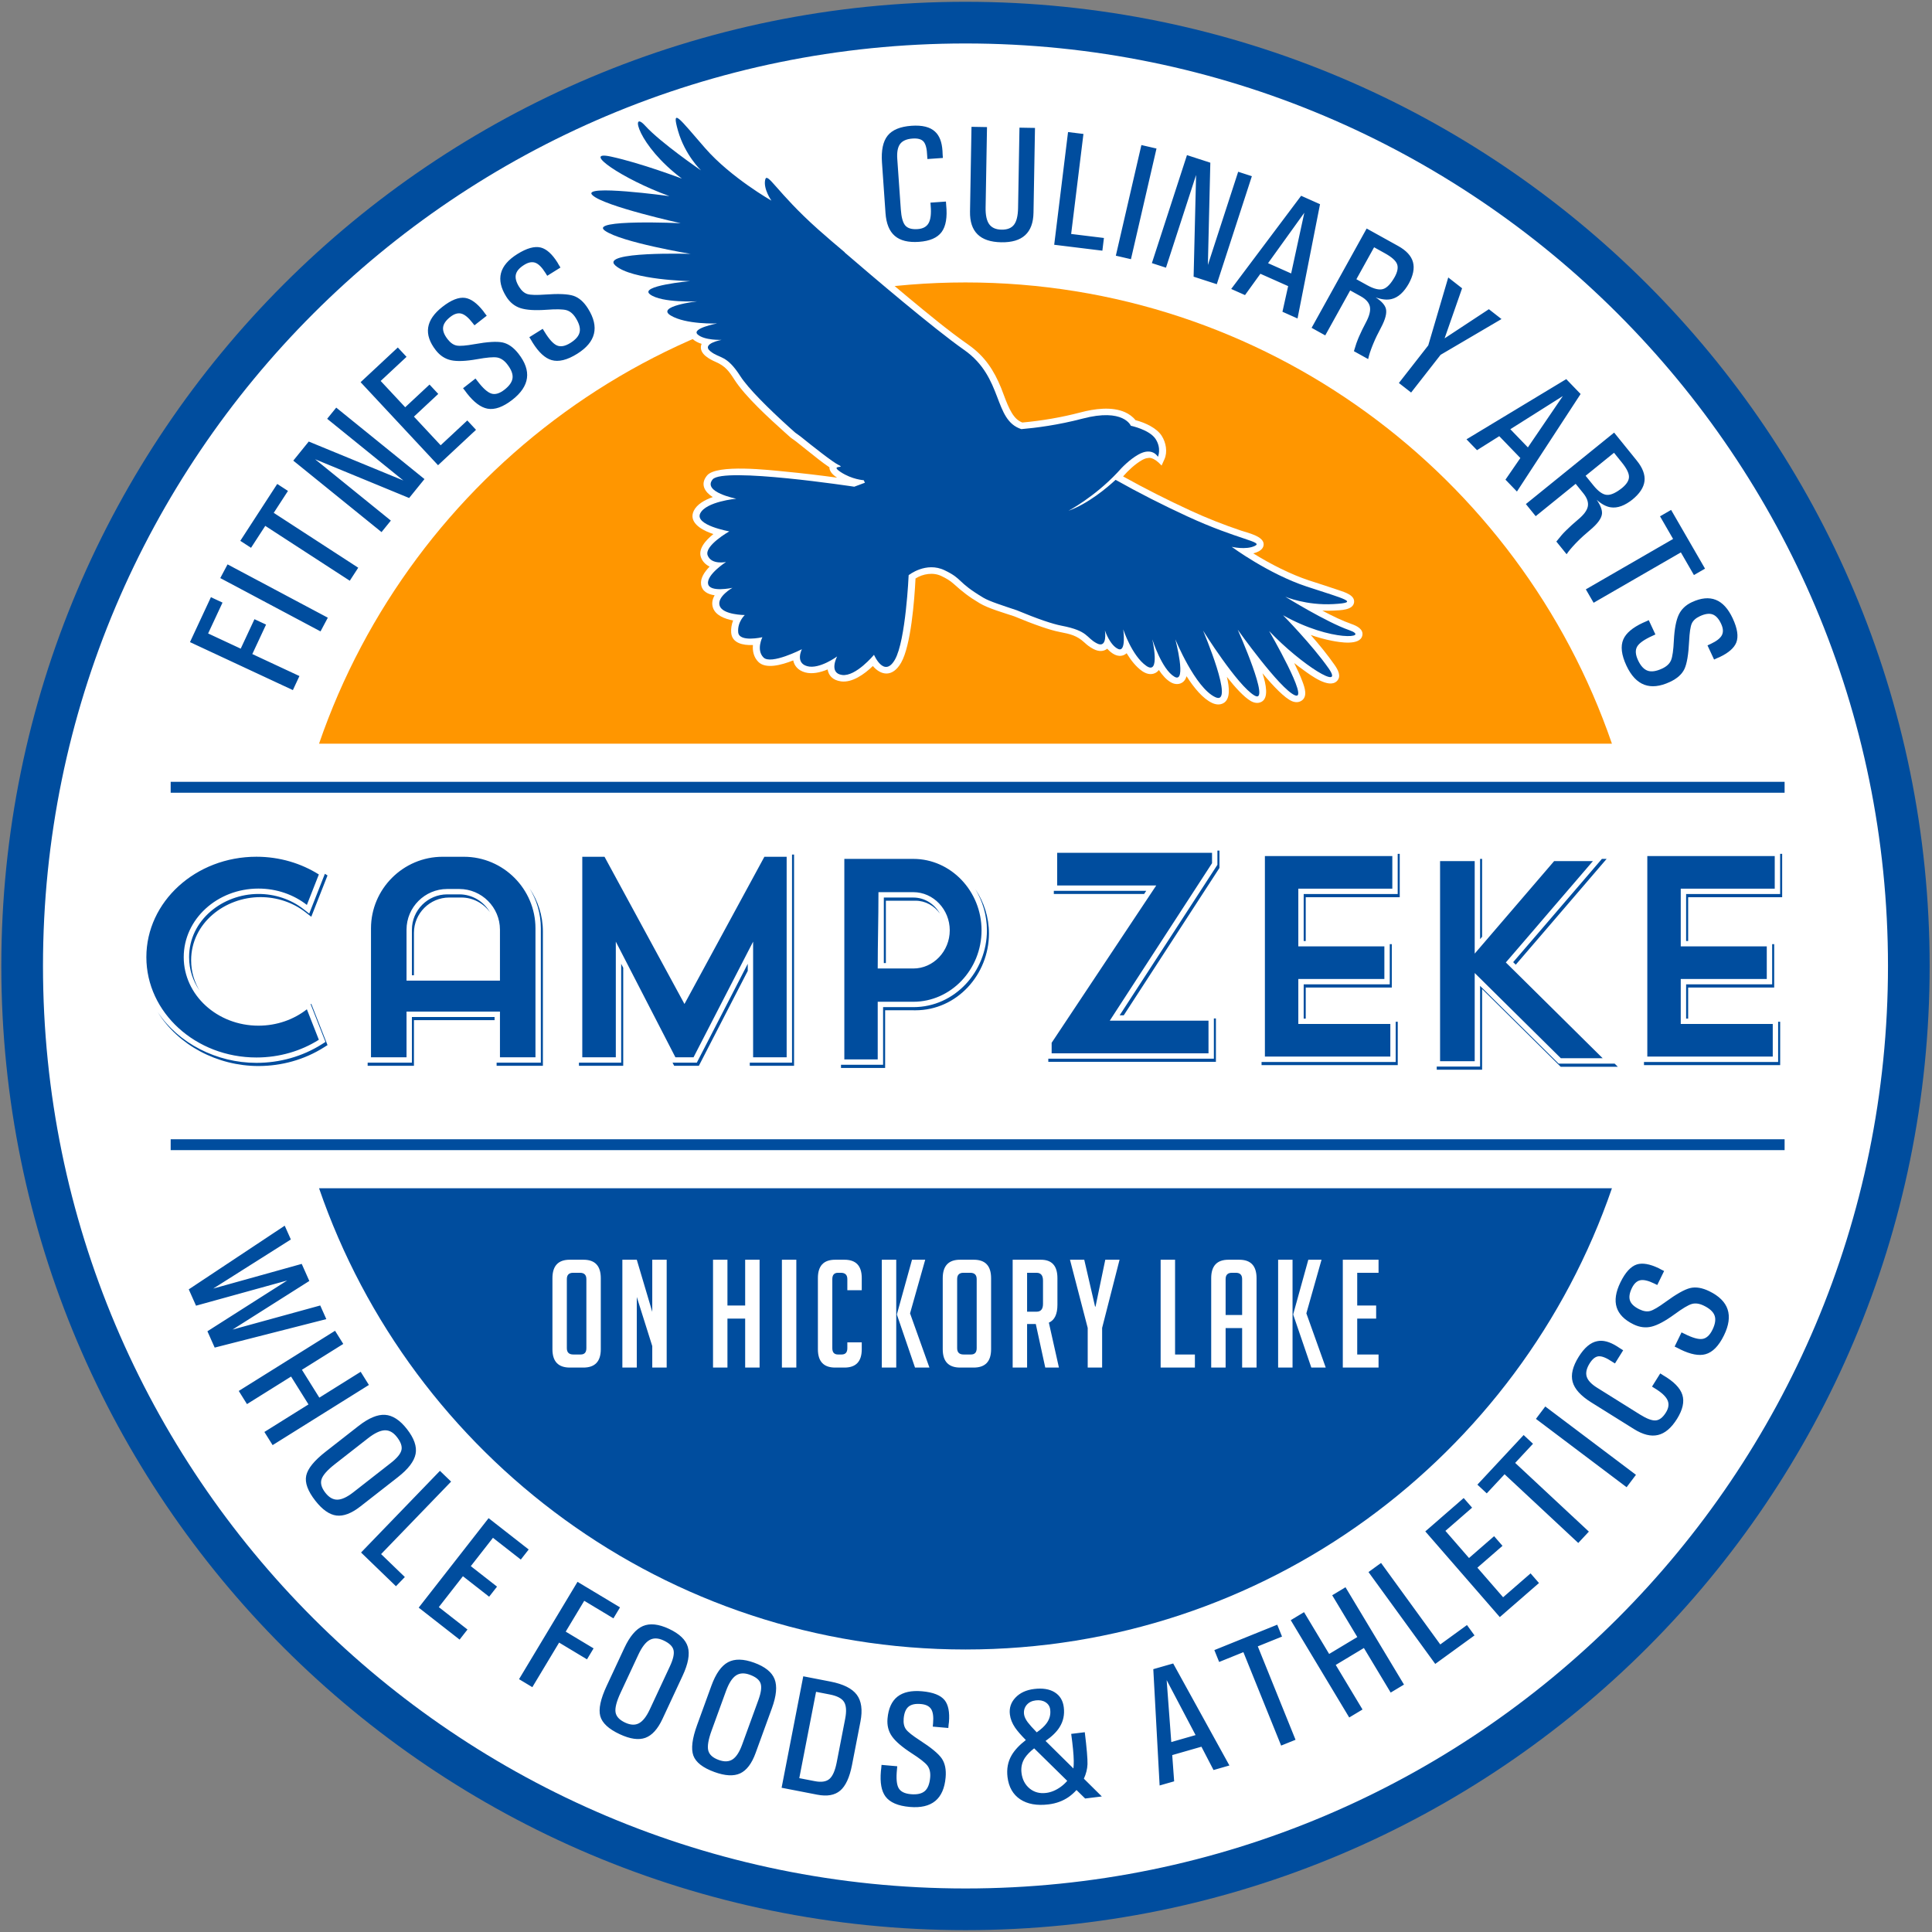 <?xml version="1.0" encoding="UTF-8"?>
<svg width="164px" height="164px" viewBox="0 0 164 164" version="1.1" xmlns="http://www.w3.org/2000/svg" xmlns:xlink="http://www.w3.org/1999/xlink">
    <rect x="0" y="0" width="164" height="164" fill="#808080" stroke="none"/>
    <!-- Generator: Sketch 52 (66869) - http://www.bohemiancoding.com/sketch -->
    <title>Camp Zeke Logo</title>
    <desc>Created with Sketch.</desc>
    <g id="Symbols" stroke="none" stroke-width="1" fill="none" fill-rule="evenodd">
        <g id="nav" transform="translate(-95, -19)">
            <g id="Camp-Zeke-Logo">
                <g transform="translate(95, 19)">
                    <circle id="Oval" fill="#FFFFFF" fill-rule="nonzero" cx="82" cy="82" r="81"></circle>
                    <path d="M136.83,100.868 C128.997,123.644 107.388,140.019 81.956,140.019 C56.525,140.019 34.918,123.644 27.084,100.868 L136.83,100.868 Z" id="Fill-1" fill="#004D9E"></path>
                    <path d="M81.956,23.975 C107.39,23.975 128.998,40.348 136.83,63.127 L27.083,63.127 C34.915,40.348 56.523,23.975 81.956,23.975" id="Fill-3" fill="#FF9600"></path>
                    <path d="M81.956,0.152 C127.15,0.152 163.801,36.804 163.801,81.997 C163.801,127.191 127.15,163.842 81.956,163.842 C36.763,163.842 0.111,127.191 0.111,81.997 C0.111,36.804 36.763,0.152 81.956,0.152 M81.956,3.69 C125.197,3.69 160.264,38.757 160.264,81.997 C160.264,125.238 125.197,160.305 81.956,160.305 C38.716,160.305 3.649,125.238 3.649,81.997 C3.649,38.757 38.716,3.69 81.956,3.69" id="Fill-5" fill="#004D9E"></path>
                    <path d="M48.373,116.088 C47.387,116.088 46.894,115.569 46.894,114.532 L46.894,108.501 C46.894,107.456 47.382,106.934 48.36,106.934 L49.533,106.934 C50.51,106.934 50.999,107.456 50.999,108.501 L50.999,114.532 C50.999,115.569 50.506,116.088 49.52,116.088 L48.373,116.088 Z M48.666,114.978 L49.29,114.978 C49.614,114.978 49.775,114.8 49.775,114.443 L49.775,108.578 C49.775,108.221 49.592,108.042 49.227,108.042 L48.653,108.042 C48.296,108.042 48.117,108.221 48.117,108.578 L48.117,114.443 C48.117,114.8 48.3,114.978 48.666,114.978 Z M55.368,111.357 L55.368,106.934 L56.592,106.934 L56.592,116.088 L55.368,116.088 L55.368,114.265 L54.054,110.095 L54.054,116.088 L52.83,116.088 L52.83,106.934 L54.054,106.934 L55.368,111.357 Z M63.254,116.088 L63.254,111.931 L61.75,111.931 L61.75,116.088 L60.526,116.088 L60.526,106.934 L61.75,106.934 L61.75,110.822 L63.254,110.822 L63.254,106.934 L64.479,106.934 L64.479,116.088 L63.254,116.088 Z M66.373,116.088 L67.597,116.088 L67.597,106.934 L66.373,106.934 L66.373,116.088 Z M73.151,113.946 L73.151,114.532 C73.151,115.569 72.662,116.088 71.685,116.088 L70.894,116.088 C69.916,116.088 69.428,115.569 69.428,114.532 L69.428,108.489 C69.428,107.452 69.916,106.934 70.894,106.934 L71.685,106.934 C72.662,106.934 73.151,107.452 73.151,108.489 L73.151,109.522 L71.927,109.522 L71.927,108.578 C71.927,108.221 71.744,108.042 71.379,108.042 L71.136,108.042 C70.814,108.042 70.652,108.221 70.652,108.578 L70.652,114.443 C70.652,114.8 70.814,114.978 71.136,114.978 L71.442,114.978 C71.765,114.978 71.927,114.8 71.927,114.443 L71.927,113.946 L73.151,113.946 Z M74.854,116.088 L76.078,116.088 L76.078,106.934 L74.854,106.934 L74.854,116.088 Z M78.895,116.088 L77.672,116.088 L76.142,111.613 L76.142,111.536 L77.417,106.934 L78.538,106.934 L77.251,111.485 L78.895,116.088 Z M81.504,116.088 C80.518,116.088 80.025,115.569 80.025,114.532 L80.025,108.501 C80.025,107.456 80.514,106.934 81.491,106.934 L82.665,106.934 C83.642,106.934 84.13,107.456 84.13,108.501 L84.13,114.532 C84.13,115.569 83.638,116.088 82.652,116.088 L81.504,116.088 Z M81.797,114.978 L82.422,114.978 C82.745,114.978 82.907,114.8 82.907,114.443 L82.907,108.578 C82.907,108.221 82.724,108.042 82.358,108.042 L81.784,108.042 C81.427,108.042 81.249,108.221 81.249,108.578 L81.249,114.443 C81.249,114.8 81.432,114.978 81.797,114.978 Z M85.961,106.934 L88.358,106.934 C89.294,106.934 89.761,107.456 89.761,108.501 L89.761,110.758 C89.761,111.557 89.519,112.063 89.034,112.275 L89.888,116.088 L88.728,116.088 L87.925,112.391 L87.186,112.391 L87.186,116.088 L85.961,116.088 L85.961,106.934 Z M87.186,111.345 L87.989,111.345 C88.354,111.345 88.537,111.124 88.537,110.682 L88.537,108.706 C88.537,108.264 88.354,108.042 87.989,108.042 L87.186,108.042 L87.186,111.345 Z M93.555,116.088 L92.331,116.088 L92.331,112.722 L90.827,106.934 L92.038,106.934 L92.956,110.911 L92.995,110.911 L93.823,106.934 L95.035,106.934 L93.555,112.722 L93.555,116.088 Z M101.43,116.088 L98.522,116.088 L98.522,106.934 L99.747,106.934 L99.747,114.978 L101.43,114.978 L101.43,116.088 Z M104.038,116.088 L102.814,116.088 L102.814,108.501 C102.814,107.456 103.302,106.934 104.28,106.934 L105.198,106.934 C106.176,106.934 106.664,107.456 106.664,108.501 L106.664,116.088 L105.44,116.088 L105.44,112.734 L104.038,112.734 L104.038,116.088 Z M105.44,111.626 L105.44,108.578 C105.44,108.221 105.262,108.042 104.905,108.042 L104.573,108.042 C104.216,108.042 104.038,108.221 104.038,108.578 L104.038,111.626 L105.44,111.626 Z M108.495,116.088 L109.719,116.088 L109.719,106.934 L108.495,106.934 L108.495,116.088 Z M112.537,116.088 L111.313,116.088 L109.783,111.613 L109.783,111.536 L111.058,106.934 L112.18,106.934 L110.892,111.485 L112.537,116.088 Z M113.985,116.088 L113.985,106.934 L117.02,106.934 L117.02,108.042 L115.209,108.042 L115.209,110.822 L116.816,110.822 L116.816,111.931 L115.209,111.931 L115.209,114.978 L117.02,114.978 L117.02,116.088 L113.985,116.088 Z" id="Fill-7" fill="#FFFFFF"></path>
                    <path d="M22.111,76.153 C19.087,76.153 16.225,78.36 16.225,81.515 C16.225,82.469 16.488,83.336 16.937,84.081 C16.383,83.279 16.052,82.318 16.052,81.247 C16.052,78.092 18.914,75.884 21.938,75.884 C23.318,75.884 24.678,76.324 25.768,77.176 L26.249,77.552 L27.578,74.173 L27.802,74.313 L26.423,77.82 L25.941,77.444 C24.851,76.592 23.491,76.153 22.111,76.153 Z M142.672,75.435 L150.651,75.435 L150.651,72.667 L139.834,72.667 L139.834,89.69 L150.482,89.69 L150.482,86.922 L142.672,86.922 L142.672,83.101 L149.975,83.101 L149.975,80.333 L142.672,80.333 L142.672,75.435 Z M94.204,86.64 L102.885,73.274 L102.885,72.391 L89.739,72.391 L89.739,75.163 L98.15,75.163 C95.65,78.923 98.924,73.998 89.27,88.518 L89.27,89.412 L89.839,89.412 L91.769,89.412 L92.405,89.412 L94.603,89.412 L102.585,89.412 L102.585,86.64 L94.204,86.64 Z M110.209,75.435 L118.189,75.435 L118.189,72.667 L107.372,72.667 L107.372,89.69 L118.02,89.69 L118.02,86.922 L110.209,86.922 L110.209,83.101 L117.514,83.101 L117.514,80.333 L110.209,80.333 L110.209,75.435 Z M131.593,77.313 L133.908,74.62 L135.215,73.097 L131.924,73.097 L125.182,80.949 L125.182,80.745 L125.182,75.857 L125.182,73.097 L122.242,73.097 L122.242,90.081 L125.182,90.081 L125.182,87.32 L125.182,83.505 L125.182,82.595 L132.496,89.83 L136.047,89.83 L134.673,88.473 L132.239,86.062 L130.865,84.704 L128.966,82.825 L127.824,81.699 L128.48,80.938 L130.287,78.837 L131.593,77.313 Z M21.938,75.428 C23.505,75.428 24.943,75.952 26.049,76.816 L27.066,74.23 C25.562,73.284 23.736,72.725 21.768,72.725 C16.608,72.725 12.424,76.542 12.424,81.247 C12.424,85.952 16.608,89.766 21.768,89.766 C23.736,89.766 25.562,89.21 27.066,88.262 L26.049,85.676 C24.941,86.543 23.505,87.065 21.938,87.065 C18.437,87.065 15.596,84.459 15.596,81.247 C15.596,78.034 18.437,75.428 21.938,75.428 Z M83.32,78.972 C83.32,75.639 80.713,72.908 77.529,72.908 L77.463,72.908 L73.554,72.908 L72.244,72.908 L71.672,72.908 L71.672,78.972 L71.672,89.929 L74.506,89.929 L74.506,85.034 L77.267,85.034 L77.463,85.036 L77.529,85.036 C80.713,85.036 83.32,82.309 83.32,78.972 Z M74.942,75.733 L75.937,75.733 L77.529,75.733 C79.226,75.733 80.621,77.194 80.621,78.972 C80.621,80.749 79.226,82.212 77.529,82.212 L77.463,82.212 L77.357,82.209 L77.313,82.209 L75.937,82.209 L74.942,82.209 L74.506,82.209 C74.506,79.997 74.569,78.148 74.569,75.733 L74.942,75.733 Z M58.102,85.225 L51.315,72.728 L49.428,72.728 L49.428,89.749 L52.274,89.749 L52.274,79.932 L57.333,89.749 L58.872,89.749 L63.929,79.932 L63.929,89.749 L66.776,89.749 L66.776,72.728 L64.886,72.728 C59.648,82.376 59.363,82.902 58.102,85.225 Z M45.454,78.804 C45.454,75.463 42.722,72.728 39.379,72.728 L37.569,72.728 C34.226,72.728 31.492,75.463 31.492,78.804 L31.492,89.749 L34.509,89.749 L34.509,85.872 L42.439,85.872 L42.439,89.749 L45.454,89.749 L45.454,78.804 Z M34.509,78.915 C34.509,77.014 36.061,75.463 37.959,75.463 L38.989,75.463 C40.885,75.463 42.439,77.014 42.439,78.915 L42.439,83.243 L34.509,83.243 L34.509,78.915 Z M14.488,67.291 L151.488,67.291 L151.488,66.365 L14.488,66.365 L14.488,67.291 Z M14.488,97.63 L151.488,97.63 L151.488,96.706 L14.488,96.706 L14.488,97.63 Z M26.371,85.248 L26.423,85.208 L27.802,88.715 L27.482,88.916 C25.824,89.961 23.897,90.49 21.941,90.49 C18.457,90.49 15.124,88.729 13.387,85.913 C15.166,88.572 18.395,90.222 21.768,90.222 C23.724,90.222 25.652,89.694 27.309,88.648 L27.628,88.447 L26.371,85.248 Z M143.301,76.16 L143.301,79.877 L143.128,79.877 L143.128,75.892 L151.108,75.892 L151.108,72.479 L151.281,72.479 L151.281,76.16 L143.301,76.16 Z M150.431,80.145 L150.605,80.145 L150.605,83.826 L143.301,83.826 L143.301,86.466 L143.128,86.466 L143.128,83.558 L150.431,83.558 L150.431,80.145 Z M150.939,86.734 L151.112,86.734 L151.112,90.415 L139.551,90.415 L139.551,90.146 L150.939,90.146 L150.939,86.734 Z M103.041,86.452 L103.214,86.452 L103.214,90.136 L88.987,90.136 L88.987,89.869 L103.041,89.869 L103.041,86.452 Z M97.121,75.887 L89.455,75.887 L89.455,75.619 L97.299,75.619 L97.121,75.887 Z M103.341,72.202 L103.514,72.202 L103.514,73.677 L95.392,86.184 L95.044,86.184 L103.341,73.409 L103.341,72.202 Z M110.839,76.16 L110.839,79.877 L110.665,79.877 L110.665,75.892 L118.645,75.892 L118.645,72.479 L118.818,72.479 L118.818,76.16 L110.839,76.16 Z M117.971,80.145 L118.144,80.145 L118.144,83.826 L110.839,83.826 L110.839,86.466 L110.665,86.466 L110.665,83.558 L117.971,83.558 L117.971,80.145 Z M118.476,86.734 L118.65,86.734 L118.65,90.415 L107.089,90.415 L107.089,90.146 L118.476,90.146 L118.476,86.734 Z M137.06,90.286 L137.331,90.555 L132.482,90.555 L125.811,83.955 L125.811,90.805 L121.959,90.805 L121.959,90.537 L125.638,90.537 L125.638,83.687 L132.308,90.286 L137.06,90.286 Z M125.638,72.909 L125.811,72.909 L125.811,79.517 L125.638,79.718 L125.638,72.909 Z M135.977,72.909 L136.38,72.909 L134.427,75.186 L130.806,79.403 L128.667,81.889 L128.448,81.673 L130.633,79.134 L134.254,74.918 L135.977,72.909 Z M75.135,85.757 L75.135,90.653 L71.389,90.653 L71.389,90.385 L74.962,90.385 L74.962,85.49 L77.265,85.49 L77.458,85.492 L77.529,85.492 C81.069,85.492 83.776,82.448 83.776,78.972 C83.776,77.708 83.416,76.501 82.789,75.476 C83.523,76.555 83.949,77.864 83.949,79.24 C83.949,82.716 81.242,85.76 77.702,85.76 L77.631,85.76 L77.439,85.757 L75.135,85.757 Z M67.232,72.539 L67.405,72.539 L67.405,90.473 L63.646,90.473 L63.646,90.205 L67.232,90.205 L67.232,72.539 Z M63.473,82.418 L59.323,90.473 L57.228,90.473 L57.09,90.205 L59.15,90.205 L63.473,81.813 L63.473,82.418 Z M52.903,82.149 L52.903,90.473 L49.145,90.473 L49.145,90.205 L52.73,90.205 L52.73,81.813 L52.903,82.149 Z M41.983,86.596 L35.138,86.596 L35.138,90.473 L31.209,90.473 L31.209,90.205 L34.965,90.205 L34.965,86.328 L41.983,86.328 L41.983,86.596 Z M44.949,75.404 C45.664,76.451 46.084,77.715 46.084,79.072 L46.084,90.473 L42.156,90.473 L42.156,90.205 L45.91,90.205 L45.91,78.804 C45.91,77.56 45.558,76.396 44.949,75.404 Z M75.198,76.457 L75.198,81.752 L75.025,81.752 L75.025,76.189 L77.529,76.189 C78.507,76.189 79.33,76.749 79.784,77.546 C79.309,76.894 78.567,76.457 77.702,76.457 L75.198,76.457 Z M41.587,77.431 C41.042,76.679 40.157,76.187 39.162,76.187 L38.133,76.187 C36.485,76.187 35.138,77.535 35.138,79.183 L35.138,82.787 L34.965,82.787 L34.965,78.915 C34.965,77.267 36.312,75.919 37.959,75.919 L38.989,75.919 C40.097,75.919 41.069,76.53 41.587,77.431 Z" id="Fill-9" fill="#004D9E"></path>
                    <path d="M24.862,58.58 L16.126,54.507 L17.904,50.693 L18.395,50.922 L18.889,51.152 L17.667,53.772 L20.433,55.062 L21.6,52.561 L22.09,52.789 L22.585,53.019 L21.418,55.521 L25.418,57.387 L25.141,57.98 L24.862,58.58 Z M27.208,53.597 L18.698,49.071 L19.005,48.493 L19.316,47.908 L27.827,52.434 L27.519,53.012 L27.208,53.597 Z M29.691,49.297 L22.518,44.639 L21.309,46.501 L20.856,46.206 L20.398,45.909 L23.533,41.081 L23.987,41.375 L24.445,41.673 L23.236,43.534 L30.409,48.192 L30.051,48.742 L29.691,49.297 Z M33.178,44.191 L32.783,44.678 L32.387,45.168 L24.896,39.102 L25.549,38.295 L26.208,37.481 L34.239,40.787 L27.772,35.55 L28.155,35.077 L28.541,34.601 L36.032,40.667 L35.383,41.467 L34.73,42.274 L26.747,38.983 L33.178,44.191 Z M37.184,39.491 L30.61,32.442 L33.768,29.497 L34.137,29.892 L34.509,30.291 L32.314,32.338 L34.396,34.57 L36.461,32.644 L36.83,33.04 L37.202,33.439 L35.137,35.365 L37.406,37.798 L39.666,35.691 L40.035,36.087 L40.407,36.485 L37.184,39.491 Z M40.274,27.615 L40.097,27.389 C39.756,26.952 39.441,26.693 39.157,26.621 C38.868,26.547 38.559,26.64 38.225,26.902 C37.852,27.193 37.648,27.488 37.613,27.788 C37.578,28.088 37.707,28.424 38.002,28.801 C38.24,29.106 38.498,29.284 38.774,29.334 C39.05,29.384 39.548,29.345 40.267,29.216 C41.382,29.015 42.184,28.966 42.67,29.072 C43.153,29.179 43.601,29.498 44.013,30.026 C44.579,30.751 44.819,31.44 44.732,32.091 C44.646,32.741 44.233,33.357 43.495,33.934 C42.703,34.552 41.997,34.805 41.382,34.691 C40.815,34.586 40.233,34.153 39.637,33.391 L39.484,33.182 L39.307,32.956 L40.362,32.132 L40.539,32.358 C40.993,32.955 41.385,33.306 41.712,33.409 C42.038,33.512 42.409,33.403 42.825,33.078 C43.244,32.75 43.473,32.418 43.51,32.079 C43.546,31.742 43.394,31.355 43.055,30.921 C42.797,30.591 42.511,30.399 42.194,30.345 C41.882,30.294 41.319,30.343 40.5,30.491 C39.541,30.661 38.807,30.69 38.291,30.579 C37.78,30.468 37.35,30.186 36.997,29.734 C36.47,29.06 36.253,28.415 36.346,27.802 C36.439,27.187 36.843,26.602 37.558,26.044 C38.304,25.461 38.944,25.209 39.482,25.287 C39.977,25.361 40.488,25.731 41.013,26.395 L41.141,26.573 L41.317,26.8 L40.274,27.615 Z M46.453,23.411 L46.301,23.168 C46.007,22.698 45.722,22.408 45.446,22.306 C45.166,22.202 44.849,22.263 44.49,22.488 C44.088,22.739 43.855,23.011 43.789,23.305 C43.722,23.6 43.816,23.948 44.069,24.354 C44.274,24.682 44.512,24.885 44.781,24.965 C45.051,25.044 45.55,25.056 46.279,25.003 C47.409,24.92 48.211,24.955 48.683,25.111 C49.153,25.269 49.565,25.632 49.919,26.2 C50.407,26.981 50.574,27.691 50.419,28.329 C50.265,28.967 49.79,29.535 48.996,30.032 C48.143,30.565 47.416,30.742 46.815,30.565 C46.262,30.402 45.729,29.91 45.216,29.089 L45.085,28.866 L44.933,28.623 L46.068,27.913 L46.22,28.157 C46.61,28.798 46.963,29.188 47.277,29.324 C47.591,29.461 47.971,29.391 48.419,29.111 C48.87,28.829 49.133,28.523 49.204,28.189 C49.276,27.859 49.165,27.457 48.873,26.991 C48.651,26.635 48.387,26.415 48.078,26.328 C47.772,26.244 47.207,26.234 46.377,26.296 C45.406,26.364 44.672,26.317 44.17,26.152 C43.675,25.989 43.276,25.663 42.972,25.176 C42.519,24.451 42.371,23.787 42.527,23.187 C42.684,22.586 43.147,22.046 43.916,21.565 C44.719,21.063 45.382,20.88 45.909,21.013 C46.393,21.139 46.863,21.56 47.316,22.275 L47.424,22.466 L47.576,22.71 L46.453,23.411 Z M56.28,17.165 C56.109,16.637 56.172,16.138 56.473,15.668 C56.771,15.196 57.244,14.856 57.889,14.647 C58.576,14.423 59.165,14.403 59.656,14.589 C60.145,14.776 60.478,15.144 60.657,15.694 C60.851,16.292 60.841,16.865 60.627,17.415 C60.465,17.845 60.151,18.303 59.682,18.791 L62.448,20.633 C62.437,20.45 62.405,20.235 62.353,19.987 C62.245,19.476 62.029,18.741 61.705,17.788 L62.256,17.609 L62.808,17.429 C63.233,18.737 63.481,19.611 63.554,20.053 C63.615,20.447 63.593,20.869 63.486,21.316 L65.27,22.506 L64.596,22.725 L63.913,22.947 L63.055,22.38 C62.908,22.624 62.736,22.851 62.537,23.066 C62.115,23.504 61.59,23.825 60.962,24.028 C60.013,24.337 59.198,24.349 58.515,24.066 C57.834,23.782 57.361,23.232 57.097,22.418 C56.881,21.755 56.878,21.126 57.087,20.532 C57.251,20.061 57.562,19.563 58.023,19.035 C57.537,18.703 57.169,18.416 56.923,18.172 C56.612,17.861 56.398,17.526 56.28,17.165 Z M60.569,23.114 C60.982,22.98 61.358,22.728 61.702,22.358 C61.875,22.167 62.019,21.971 62.134,21.765 L58.852,19.593 C58.562,19.924 58.356,20.242 58.232,20.539 C58.062,20.959 58.05,21.395 58.196,21.846 C58.372,22.387 58.684,22.775 59.13,23.016 C59.569,23.25 60.05,23.283 60.569,23.114 Z M57.457,16.915 C57.522,17.114 57.668,17.317 57.898,17.526 C58.092,17.699 58.394,17.93 58.808,18.217 C59.128,17.887 59.353,17.581 59.481,17.299 C59.666,16.908 59.693,16.51 59.561,16.101 C59.478,15.846 59.309,15.669 59.056,15.567 C58.805,15.467 58.519,15.469 58.204,15.571 C57.887,15.674 57.66,15.851 57.521,16.102 C57.384,16.353 57.362,16.624 57.457,16.915 Z M80.297,17.109 L80.317,17.395 C80.423,18.437 80.294,19.205 79.931,19.696 C79.568,20.187 78.926,20.465 78.009,20.529 C77.105,20.593 76.42,20.425 75.957,20.025 C75.492,19.628 75.229,18.98 75.167,18.085 L74.868,13.805 C74.795,12.767 74.955,12.006 75.347,11.514 C75.741,11.023 76.416,10.744 77.374,10.677 C78.284,10.614 78.947,10.778 79.367,11.169 C79.744,11.508 79.955,12.051 80.003,12.801 L80.018,13.122 L80.038,13.408 L78.724,13.5 L78.704,13.214 C78.683,12.631 78.582,12.236 78.404,12.026 C78.228,11.817 77.913,11.729 77.462,11.761 C76.964,11.795 76.613,11.949 76.409,12.218 C76.206,12.487 76.126,12.911 76.166,13.488 L76.466,17.767 C76.512,18.439 76.638,18.898 76.842,19.138 C77.046,19.379 77.397,19.483 77.892,19.448 C78.343,19.417 78.654,19.248 78.826,18.941 C78.999,18.634 79.058,18.149 79.003,17.487 L78.983,17.201 L80.297,17.109 Z M87.73,18.051 C87.715,18.907 87.48,19.544 87.023,19.962 C86.568,20.381 85.891,20.582 84.993,20.566 C84.093,20.55 83.421,20.326 82.981,19.892 C82.538,19.457 82.325,18.813 82.341,17.957 L82.466,10.765 L83.121,10.776 L83.783,10.788 L83.664,17.618 C83.653,18.26 83.754,18.733 83.97,19.033 C84.187,19.332 84.534,19.486 85.011,19.494 C85.501,19.503 85.854,19.364 86.073,19.078 C86.292,18.793 86.408,18.322 86.42,17.667 L86.539,10.836 L87.194,10.848 L87.856,10.859 L87.73,18.051 Z M89.487,20.777 L90.662,11.21 L91.312,11.29 L91.969,11.37 L90.926,19.86 L93.708,20.201 L93.642,20.738 L93.576,21.279 L89.487,20.777 Z M94.719,21.705 L96.888,12.313 L97.526,12.46 L98.171,12.609 L96.002,22.001 L95.364,21.854 L94.719,21.705 Z M98.975,22.723 L98.378,22.529 L97.779,22.335 L100.758,13.167 L101.744,13.488 L102.74,13.811 L102.532,22.494 L105.104,14.58 L105.683,14.768 L106.266,14.957 L103.288,24.124 L102.307,23.806 L101.321,23.486 L101.531,14.853 L98.975,22.723 Z M104.512,24.528 L110.448,16.619 L111.247,16.975 L112.052,17.334 L110.143,27.034 L109.506,26.751 L108.862,26.464 L109.346,24.288 L106.99,23.239 L105.684,25.049 L105.098,24.789 L104.512,24.528 Z M110.729,18.046 L107.641,22.34 L109.601,23.212 L110.722,18.043 L110.729,18.046 Z M111.337,27.828 L116.01,19.398 L116.589,19.719 L118.679,20.878 C119.377,21.264 119.798,21.722 119.942,22.249 C120.087,22.777 119.96,23.4 119.564,24.116 L119.61,24.033 C119.183,24.802 118.685,25.253 118.118,25.386 C117.739,25.478 117.292,25.429 116.775,25.242 C117.264,25.561 117.553,25.878 117.64,26.191 C117.741,26.564 117.604,27.103 117.229,27.808 C116.957,28.318 116.745,28.754 116.595,29.12 L116.509,29.328 C116.416,29.564 116.341,29.766 116.285,29.939 C116.229,30.111 116.18,30.292 116.137,30.481 L115.531,30.145 L114.928,29.811 C115.014,29.52 115.085,29.295 115.139,29.139 C115.192,28.982 115.241,28.855 115.284,28.758 L115.365,28.568 C115.524,28.2 115.719,27.799 115.948,27.369 C116.241,26.82 116.355,26.373 116.285,26.034 C116.215,25.694 115.957,25.399 115.507,25.149 L114.612,24.653 L112.495,28.47 L111.916,28.15 L111.337,27.828 Z M115.138,23.703 L116.052,24.209 C116.631,24.53 117.085,24.638 117.417,24.531 C117.749,24.427 118.084,24.067 118.423,23.455 L118.377,23.539 C118.634,23.076 118.705,22.699 118.586,22.407 C118.471,22.116 118.126,21.813 117.555,21.497 L116.642,20.99 L115.138,23.703 Z M121.239,29.319 L122.936,23.553 L123.524,24.012 L124.111,24.47 L122.626,28.722 L122.62,28.726 L126.385,26.247 L126.918,26.663 L127.456,27.083 L122.286,30.119 L119.784,33.321 L119.268,32.918 L118.746,32.511 L121.239,29.319 Z M124.485,37.291 L132.952,32.182 L133.559,32.811 L134.172,33.445 L128.767,41.725 L128.282,41.223 L127.793,40.716 L129.057,38.88 L127.266,37.025 L125.377,38.214 L124.931,37.753 L124.485,37.291 Z M132.677,33.611 L128.206,36.434 L129.696,37.978 L132.673,33.605 L132.677,33.611 Z M129.526,42.788 L137.017,36.722 L137.434,37.236 L138.937,39.094 C139.439,39.713 139.658,40.295 139.595,40.839 C139.531,41.382 139.18,41.913 138.544,42.427 L138.618,42.368 C137.935,42.921 137.304,43.153 136.728,43.064 C136.342,43.007 135.946,42.794 135.537,42.426 C135.871,42.906 136.019,43.308 135.984,43.63 C135.937,44.014 135.608,44.464 134.997,44.976 C134.554,45.347 134.193,45.672 133.918,45.955 L133.759,46.116 C133.585,46.3 133.44,46.458 133.322,46.599 C133.207,46.737 133.093,46.886 132.982,47.045 L132.547,46.507 L132.112,45.971 C132.302,45.734 132.451,45.552 132.56,45.427 C132.668,45.301 132.762,45.202 132.838,45.128 L132.983,44.983 C133.269,44.701 133.6,44.403 133.973,44.089 C134.451,43.69 134.724,43.319 134.786,42.978 C134.848,42.636 134.72,42.266 134.396,41.865 L133.752,41.07 L130.359,43.817 L129.943,43.303 L129.526,42.788 Z M134.596,40.386 L135.253,41.198 C135.67,41.713 136.051,41.983 136.398,42.008 C136.745,42.036 137.191,41.828 137.735,41.388 L137.66,41.448 C138.072,41.114 138.279,40.792 138.278,40.477 C138.28,40.164 138.074,39.754 137.663,39.247 L137.006,38.434 L134.596,40.386 Z M134.616,50.027 L142.023,45.75 L140.913,43.828 L141.381,43.558 L141.854,43.285 L144.733,48.27 L144.264,48.541 L143.791,48.813 L142.682,46.891 L135.275,51.167 L134.947,50.6 L134.616,50.027 Z M144.943,54.786 L145.202,54.665 C145.705,54.43 146.027,54.183 146.162,53.921 C146.299,53.657 146.278,53.334 146.098,52.95 C145.899,52.521 145.657,52.256 145.372,52.154 C145.088,52.053 144.731,52.103 144.298,52.305 C143.946,52.469 143.716,52.68 143.604,52.937 C143.493,53.195 143.42,53.69 143.384,54.419 C143.328,55.551 143.196,56.343 142.984,56.792 C142.77,57.239 142.359,57.604 141.752,57.887 C140.918,58.276 140.192,58.354 139.578,58.124 C138.964,57.893 138.457,57.352 138.061,56.503 C137.636,55.592 137.549,54.848 137.798,54.274 C138.028,53.745 138.581,53.275 139.457,52.867 L139.695,52.764 L139.955,52.642 L140.521,53.856 L140.261,53.977 C139.577,54.286 139.147,54.589 138.973,54.884 C138.799,55.178 138.822,55.564 139.045,56.044 C139.27,56.525 139.543,56.822 139.865,56.935 C140.184,57.046 140.596,56.985 141.095,56.752 C141.475,56.575 141.726,56.34 141.85,56.043 C141.97,55.75 142.049,55.191 142.088,54.36 C142.139,53.386 142.276,52.665 142.5,52.186 C142.723,51.714 143.094,51.359 143.615,51.116 C144.39,50.755 145.067,50.689 145.644,50.917 C146.222,51.146 146.701,51.671 147.084,52.493 C147.484,53.351 147.585,54.032 147.389,54.538 C147.205,55.004 146.73,55.419 145.965,55.781 L145.762,55.865 L145.502,55.987 L144.943,54.786 Z" id="Fill-11" fill="#004D9E"></path>
                    <path d="M77.715,49.105 C77.62,51.032 77.315,54.807 76.498,56.243 C75.756,57.546 74.756,57.32 74.093,56.535 C73.356,57.25 72.324,57.968 71.391,57.84 C70.664,57.739 70.333,57.324 70.254,56.825 C69.625,57.091 68.931,57.24 68.342,57.076 C67.741,56.908 67.426,56.517 67.334,56.058 C66.305,56.471 64.989,56.808 64.37,56.183 C63.987,55.797 63.865,55.27 63.914,54.754 C63.056,54.791 62.138,54.591 62.067,53.706 C62.04,53.372 62.099,53.007 62.231,52.669 C61.491,52.533 60.745,52.224 60.525,51.601 C60.393,51.227 60.472,50.861 60.664,50.531 C60.083,50.449 59.592,50.196 59.512,49.609 C59.441,49.09 59.789,48.552 60.237,48.096 C59.915,47.94 59.651,47.692 59.512,47.336 C59.236,46.631 59.857,45.893 60.558,45.334 C60.463,45.302 60.369,45.269 60.28,45.235 C59.467,44.93 58.427,44.294 58.899,43.345 C59.164,42.814 59.797,42.443 60.503,42.195 C59.835,41.769 59.401,41.113 60.018,40.363 C60.83,39.374 65.39,39.91 66.594,40.025 C68.078,40.168 69.575,40.343 71.059,40.547 C71.04,40.535 71.022,40.523 71.004,40.511 C70.609,40.25 70.393,39.937 70.407,39.668 C69.825,39.285 69.138,38.717 68.706,38.378 C68.318,38.074 67.934,37.767 67.551,37.459 C67.411,37.36 67.271,37.259 67.133,37.158 L67.112,37.142 L67.093,37.125 C66.929,36.981 66.767,36.836 66.606,36.69 C65.285,35.499 63.268,33.675 62.337,32.221 C61.875,31.5 61.563,31.075 60.751,30.721 C60.435,30.583 60.176,30.448 59.91,30.234 C59.619,29.999 59.425,29.677 59.514,29.311 C59.524,29.269 59.538,29.229 59.555,29.19 C59.266,29.096 59.006,28.966 58.81,28.792 C58.627,28.628 58.516,28.413 58.534,28.174 C58.541,28.068 58.574,27.97 58.627,27.88 C57.866,27.762 57.135,27.56 56.61,27.245 C56.279,27.046 56.006,26.744 56.056,26.356 C56.074,26.208 56.141,26.077 56.245,25.96 C55.676,25.85 55.165,25.68 54.82,25.429 C54.579,25.254 54.417,25.009 54.444,24.718 C54.469,24.46 54.658,24.25 54.946,24.079 C53.668,23.855 52.459,23.497 51.828,22.94 C51.585,22.725 51.426,22.446 51.491,22.127 C51.626,21.458 52.769,21.204 53.811,21.099 C52.603,20.774 51.52,20.402 50.98,20.015 C50.721,19.829 50.538,19.567 50.596,19.251 C50.711,18.624 51.624,18.507 52.176,18.444 C52.526,18.404 52.883,18.379 53.241,18.363 C51.73,17.915 50.334,17.405 49.857,16.947 C49.661,16.759 49.549,16.508 49.623,16.246 C49.797,15.628 50.737,15.618 51.287,15.613 C51.948,15.607 52.627,15.651 53.291,15.706 C52.957,15.531 52.63,15.35 52.313,15.163 C51.736,14.823 50.026,13.879 50.45,13.061 C50.728,12.525 51.481,12.645 51.982,12.753 C53.096,12.992 54.265,13.325 55.411,13.697 C54.991,13.237 54.61,12.752 54.285,12.25 C53.952,11.735 53.065,10.294 53.922,9.841 C54.434,9.571 54.922,9.983 55.229,10.322 C55.758,10.908 56.515,11.556 57.314,12.179 C57.176,11.855 57.061,11.536 56.976,11.237 C56.838,10.751 56.499,9.808 57.15,9.513 C57.756,9.239 58.306,9.924 58.639,10.293 C59.216,10.931 59.768,11.595 60.334,12.243 C61.363,13.422 62.866,14.662 64.346,15.659 C64.331,15.483 64.335,15.32 64.363,15.182 C64.416,14.915 64.56,14.678 64.854,14.583 C65.559,14.355 66.301,15.448 66.68,15.875 C67.681,17.005 68.726,18.062 69.865,19.077 C70.231,19.404 70.602,19.727 70.974,20.047 L70.989,20.06 C71.357,20.377 71.729,20.691 72.101,21.003 L72.309,21.177 L72.308,21.2 C73.898,22.568 75.499,23.926 77.118,25.266 C78.751,26.617 80.455,28.039 82.2,29.262 C83.608,30.248 84.379,31.451 84.989,32.95 C85.296,33.705 85.685,35.037 86.322,35.588 C86.46,35.707 86.611,35.798 86.781,35.866 C88.442,35.715 90.119,35.429 91.722,35.007 C92.884,34.701 94.377,34.485 95.512,34.997 C95.825,35.139 96.167,35.377 96.385,35.664 C97.208,35.879 98.184,36.331 98.608,36.987 C98.974,37.552 99.126,38.364 98.842,38.989 L98.603,39.519 C97.87,38.714 97.46,38.878 97.46,38.878 L97.46,38.878 C97.275,38.882 97.066,38.984 96.929,39.062 C96.334,39.405 95.782,39.93 95.333,40.441 C97.193,41.476 99.099,42.438 101.042,43.335 C102.451,43.986 103.873,44.544 105.351,45.042 C105.91,45.231 107.279,45.518 107.267,46.209 C107.262,46.499 107.059,46.699 106.798,46.826 C106.671,46.888 106.533,46.936 106.386,46.974 C107.876,47.903 109.599,48.768 111.114,49.268 C111.96,49.548 112.818,49.81 113.658,50.102 C114.142,50.269 115.029,50.522 114.941,51.14 C114.847,51.806 113.763,51.799 113.223,51.829 C112.919,51.846 112.59,51.848 112.248,51.834 C113.11,52.295 113.978,52.71 114.725,52.97 C115.171,53.124 115.755,53.409 115.643,53.944 C115.457,54.834 113.688,54.514 113.06,54.392 C112.458,54.274 111.855,54.106 111.264,53.901 C111.991,54.727 112.687,55.584 113.276,56.425 C113.551,56.817 113.912,57.414 113.468,57.83 C112.784,58.471 111.259,57.314 110.721,56.931 C110.43,56.724 110.143,56.507 109.859,56.283 C110.116,56.8 110.366,57.332 110.564,57.864 C110.741,58.338 111.032,59.134 110.47,59.488 C110.223,59.644 109.931,59.629 109.669,59.519 C109.055,59.26 108.102,58.267 107.168,57.153 C107.475,58.096 107.711,59.25 107.077,59.579 C106.773,59.737 106.441,59.665 106.164,59.502 C105.593,59.166 104.864,58.371 104.143,57.457 C104.363,58.353 104.458,59.36 103.843,59.693 C103.537,59.858 103.193,59.811 102.891,59.671 C102.119,59.311 101.364,58.407 100.722,57.402 C100.645,57.669 100.497,57.89 100.235,58.001 C99.945,58.123 99.638,58.064 99.378,57.913 C99.008,57.699 98.669,57.319 98.371,56.872 C98.289,56.984 98.181,57.076 98.041,57.141 C97.656,57.317 97.26,57.181 96.941,56.958 C96.447,56.612 96.002,56.056 95.635,55.45 C95.564,55.517 95.479,55.572 95.378,55.613 C95.138,55.709 94.877,55.685 94.646,55.579 C94.402,55.467 94.182,55.284 93.989,55.065 C93.707,55.295 93.301,55.344 92.814,55.091 C92.51,54.934 92.288,54.757 92.044,54.532 C91.416,53.954 90.866,53.821 89.99,53.653 C89.472,53.554 88.949,53.389 88.457,53.222 L88.445,53.218 C87.651,52.948 86.865,52.637 86.093,52.316 C85.232,52.028 83.907,51.652 83.162,51.208 C82.249,50.663 81.711,50.244 80.953,49.56 C80.636,49.273 80.308,49.089 79.914,48.899 C79.216,48.562 78.35,48.703 77.715,49.105" id="Fill-13" fill="#FFFFFF"></path>
                    <path d="M100.775,43.827 C105.145,45.845 107.278,45.971 106.52,46.339 C105.763,46.706 104.554,46.417 104.554,46.417 C104.554,46.417 107.668,48.715 110.913,49.787 C114.159,50.858 115.504,51.15 113.187,51.279 C110.87,51.409 109.106,50.655 109.106,50.655 C109.106,50.655 112.613,52.825 114.515,53.485 C116.416,54.146 113.038,54.539 108.912,52.225 C108.912,52.225 111.385,54.742 112.775,56.724 C114.163,58.706 110.505,56.484 107.731,53.564 C107.731,53.564 111.207,59.562 109.917,59.018 C108.627,58.473 105.065,53.452 105.065,53.452 C105.065,53.452 107.945,59.897 106.484,59.037 C105.024,58.178 102.123,53.529 102.123,53.529 C102.123,53.529 104.87,59.976 103.16,59.179 C101.45,58.382 99.768,54.264 99.768,54.264 C99.768,54.264 100.776,58.071 99.695,57.446 C98.614,56.82 97.816,54.273 97.816,54.273 C97.816,54.273 98.527,57.379 97.302,56.52 C96.078,55.662 95.348,53.426 95.348,53.426 C95.348,53.426 95.627,55.415 94.912,55.086 C94.198,54.757 93.793,53.515 93.793,53.515 C93.793,53.515 94.039,55.095 93.106,54.611 C92.172,54.127 92.415,53.556 90.112,53.114 C89.719,53.039 89.222,52.895 88.656,52.703 L88.655,52.704 L88.649,52.701 C87.954,52.464 87.155,52.154 86.318,51.806 C85.149,51.412 84.003,51.054 83.486,50.745 C81.166,49.36 81.779,49.177 80.19,48.411 C78.602,47.644 77.132,48.825 77.132,48.825 C77.132,48.825 76.888,54.374 75.97,55.987 C75.051,57.6 74.191,55.583 74.191,55.583 C74.191,55.583 72.643,57.455 71.479,57.295 C70.316,57.134 71.061,55.722 71.061,55.722 C71.061,55.722 69.549,56.837 68.515,56.548 C67.48,56.26 68.07,55.108 68.07,55.108 C68.07,55.108 65.447,56.453 64.81,55.811 C64.172,55.168 64.716,54.09 64.716,54.09 C64.716,54.09 62.732,54.55 62.662,53.665 C62.59,52.781 63.224,52.209 63.224,52.209 C63.224,52.209 61.364,52.2 61.093,51.43 C60.821,50.66 62.172,49.899 62.172,49.899 C62.172,49.899 60.21,50.323 60.104,49.54 C59.997,48.758 61.629,47.705 61.629,47.705 C61.629,47.705 60.394,47.968 60.073,47.149 C59.752,46.329 61.906,45.107 61.906,45.107 C61.906,45.107 58.941,44.58 59.442,43.576 C59.941,42.571 62.5,42.333 62.5,42.333 C62.5,42.333 59.609,41.771 60.493,40.696 C61.375,39.622 72.515,41.315 72.515,41.315 L73.421,40.977 L73.317,40.762 C73.314,40.762 72.326,40.709 71.351,40.063 C70.376,39.417 71.878,39.8 71.165,39.459 C70.688,39.23 68.999,37.895 67.93,37.033 C67.665,36.845 67.505,36.727 67.505,36.727 C67.344,36.585 67.183,36.441 67.023,36.296 L67.021,36.295 L67.023,36.296 C65.234,34.682 63.503,32.96 62.851,31.941 C61.652,30.071 61.115,30.475 60.303,29.82 C59.49,29.164 61.262,28.849 61.262,28.849 C61.262,28.849 59.803,28.911 59.225,28.395 C58.647,27.88 60.868,27.456 60.868,27.456 C60.868,27.456 58.241,27.567 56.935,26.782 C55.629,25.998 59.183,25.577 59.183,25.577 C59.183,25.577 56.2,25.734 55.189,24.996 C54.177,24.259 58.577,23.863 58.577,23.863 C58.577,23.863 53.633,23.773 52.24,22.541 C50.847,21.311 58.625,21.551 58.625,21.551 C58.625,21.551 52.728,20.571 51.346,19.579 C49.964,18.588 57.781,18.947 57.781,18.947 C57.781,18.947 51.276,17.513 50.287,16.564 C49.297,15.616 56.822,16.648 56.822,16.648 C52.818,15.198 49.284,12.737 51.846,13.289 C54.408,13.84 57.885,15.163 57.885,15.163 C54.105,12.323 53.464,9.23 54.77,10.675 C56.077,12.12 59.508,14.464 59.508,14.464 C59.508,14.464 58.144,13.172 57.553,11.097 C56.963,9.022 57.699,10.104 59.869,12.589 C62.04,15.074 65.484,17.031 65.484,17.031 C65.484,17.031 64.793,16.068 64.949,15.281 C65.106,14.494 65.912,16.321 69.45,19.474 C69.804,19.789 70.179,20.116 70.568,20.45 L70.572,20.454 C70.938,20.769 71.316,21.089 71.7,21.411 L71.7,21.43 C74.008,23.418 79.26,27.893 81.839,29.701 C85.203,32.058 84.301,35.645 86.697,36.427 C87.906,36.323 89.812,36.083 91.886,35.537 C95.384,34.615 95.991,36.14 95.991,36.14 C95.991,36.14 97.579,36.469 98.096,37.269 C98.613,38.068 98.292,38.777 98.292,38.777 C98.292,38.777 97.819,37.903 96.614,38.595 C95.878,39.017 95.239,39.669 94.852,40.114 C92.874,42.216 90.699,43.357 90.699,43.357 C92.365,42.758 93.962,41.411 94.7,40.731 C96.679,41.845 98.701,42.87 100.775,43.827" id="Fill-15" fill="#004D9E"></path>
                    <path d="M16.023,109.449 L24.168,104.044 L24.429,104.629 L24.689,105.214 L18.101,109.381 L25.612,107.287 L25.935,108.012 L26.257,108.736 L19.747,112.859 L19.748,112.861 L27.184,110.817 L27.442,111.396 L27.7,111.975 L18.224,114.392 L17.915,113.698 L17.607,113.006 L24.388,108.689 L24.39,108.692 L16.64,110.835 L16.331,110.141 L16.023,109.449 Z M20.267,118.072 L28.441,112.964 L28.789,113.52 L29.139,114.081 L25.629,116.275 L27.107,118.64 L30.617,116.446 L30.964,117.002 L31.315,117.563 L23.141,122.671 L22.794,122.115 L22.443,121.554 L26.186,119.215 L24.708,116.85 L20.965,119.189 L20.618,118.634 L20.267,118.072 Z M26.766,127.388 C26.125,126.567 25.866,125.857 25.993,125.262 C26.12,124.665 26.669,123.988 27.643,123.227 L30.441,121.04 C31.295,120.373 32.044,120.059 32.686,120.1 C33.329,120.142 33.949,120.546 34.545,121.31 C35.154,122.09 35.398,122.792 35.279,123.415 C35.16,124.041 34.659,124.698 33.778,125.387 L30.59,127.877 C29.836,128.466 29.16,128.722 28.562,128.648 C27.962,128.573 27.363,128.153 26.766,127.388 Z M27.622,126.719 C27.931,127.114 28.271,127.307 28.644,127.3 C29.017,127.293 29.466,127.084 29.996,126.67 L33.181,124.181 C33.705,123.771 34.004,123.408 34.077,123.094 C34.153,122.777 34.024,122.407 33.689,121.979 C33.381,121.584 33.035,121.396 32.65,121.413 C32.263,121.431 31.792,121.656 31.237,122.09 L28.437,124.278 C27.794,124.781 27.416,125.206 27.299,125.555 C27.181,125.904 27.288,126.291 27.622,126.719 Z M30.648,131.787 L37.344,124.854 L37.815,125.308 L38.292,125.768 L32.35,131.921 L34.366,133.868 L33.99,134.257 L33.611,134.649 L30.648,131.787 Z M35.541,136.466 L41.475,128.871 L44.878,131.53 L44.545,131.956 L44.209,132.386 L41.845,130.539 L39.965,132.944 L42.191,134.683 L41.858,135.108 L41.521,135.539 L39.296,133.8 L37.248,136.422 L39.683,138.324 L39.349,138.75 L39.014,139.18 L35.541,136.466 Z M44.059,142.538 L49.023,134.276 L52.631,136.443 L52.352,136.907 L52.071,137.375 L49.593,135.886 L48.021,138.503 L50.387,139.924 L50.109,140.387 L49.827,140.855 L47.461,139.433 L45.188,143.217 L44.626,142.879 L44.059,142.538 Z M52.608,147.21 C51.663,146.77 51.11,146.255 50.953,145.667 C50.796,145.077 50.977,144.225 51.499,143.105 L53,139.887 C53.459,138.904 53.983,138.285 54.573,138.03 C55.165,137.776 55.901,137.854 56.78,138.263 C57.676,138.681 58.212,139.196 58.389,139.806 C58.567,140.417 58.419,141.23 57.946,142.244 L56.237,145.911 C55.833,146.778 55.347,147.312 54.779,147.518 C54.21,147.724 53.487,147.62 52.608,147.21 Z M53.067,146.226 C53.521,146.438 53.912,146.456 54.24,146.28 C54.57,146.104 54.875,145.714 55.159,145.105 L56.868,141.44 C57.148,140.838 57.25,140.378 57.172,140.065 C57.096,139.748 56.813,139.478 56.32,139.248 C55.866,139.037 55.473,139.025 55.137,139.216 C54.801,139.406 54.484,139.822 54.186,140.46 L52.684,143.681 C52.339,144.42 52.196,144.971 52.25,145.336 C52.304,145.701 52.574,145.996 53.067,146.226 Z M60.639,150.417 C59.66,150.061 59.065,149.596 58.856,149.024 C58.648,148.45 58.754,147.585 59.177,146.424 L60.391,143.086 C60.762,142.068 61.232,141.405 61.797,141.1 C62.365,140.795 63.104,140.809 64.016,141.14 C64.944,141.479 65.524,141.945 65.753,142.537 C65.984,143.13 65.907,143.953 65.524,145.005 L64.141,148.806 C63.814,149.705 63.376,150.28 62.829,150.535 C62.28,150.789 61.55,150.749 60.639,150.417 Z M61.011,149.396 C61.482,149.568 61.872,149.551 62.185,149.348 C62.497,149.143 62.767,148.728 62.997,148.097 L64.38,144.298 C64.607,143.673 64.668,143.206 64.564,142.901 C64.46,142.592 64.154,142.347 63.644,142.161 C63.173,141.99 62.78,142.014 62.462,142.232 C62.144,142.452 61.864,142.894 61.623,143.555 L60.408,146.894 C60.128,147.661 60.034,148.222 60.119,148.581 C60.204,148.939 60.5,149.211 61.011,149.396 Z M66.347,151.756 L68.186,142.294 L68.83,142.419 L70.493,142.742 C71.583,142.954 72.328,143.326 72.728,143.858 C73.127,144.392 73.232,145.151 73.04,146.14 L72.323,149.827 C72.118,150.878 71.786,151.601 71.324,151.996 C70.863,152.391 70.211,152.506 69.37,152.343 L66.991,151.881 L66.347,151.756 Z M67.848,150.941 L69.162,151.195 C69.722,151.305 70.138,151.241 70.409,151.006 C70.683,150.772 70.889,150.301 71.026,149.596 L71.742,145.909 C71.87,145.254 71.838,144.778 71.649,144.473 C71.461,144.17 71.06,143.959 70.446,143.84 L69.272,143.612 L67.848,150.941 Z M79.18,146.566 L79.205,146.281 C79.253,145.728 79.2,145.325 79.041,145.078 C78.88,144.827 78.59,144.684 78.168,144.648 C77.697,144.606 77.346,144.683 77.115,144.878 C76.886,145.074 76.751,145.408 76.709,145.884 C76.676,146.27 76.743,146.576 76.91,146.801 C77.078,147.026 77.47,147.336 78.083,147.732 C79.036,148.346 79.656,148.857 79.939,149.266 C80.219,149.674 80.328,150.213 80.27,150.88 C80.19,151.797 79.895,152.464 79.388,152.881 C78.881,153.297 78.159,153.466 77.226,153.384 C76.225,153.297 75.537,153 75.164,152.497 C74.821,152.034 74.691,151.321 74.775,150.356 L74.805,150.1 L74.83,149.814 L76.164,149.931 L76.139,150.216 C76.064,150.963 76.112,151.487 76.28,151.784 C76.448,152.083 76.793,152.256 77.321,152.302 C77.85,152.348 78.244,152.261 78.502,152.038 C78.758,151.817 78.911,151.43 78.959,150.882 C78.996,150.464 78.917,150.129 78.722,149.873 C78.529,149.622 78.084,149.274 77.384,148.825 C76.567,148.295 76.009,147.815 75.708,147.381 C75.411,146.953 75.288,146.453 75.338,145.882 C75.413,145.029 75.694,144.41 76.179,144.024 C76.667,143.639 77.362,143.486 78.265,143.565 C79.208,143.648 79.848,143.901 80.188,144.323 C80.5,144.716 80.622,145.335 80.553,146.179 L80.524,146.396 L80.5,146.682 L79.18,146.566 Z M85.725,145.536 C85.657,144.986 85.815,144.508 86.199,144.104 C86.582,143.698 87.111,143.454 87.784,143.371 C88.501,143.284 89.084,143.376 89.529,143.652 C89.974,143.929 90.231,144.354 90.301,144.927 C90.378,145.552 90.259,146.112 89.944,146.611 C89.703,147.003 89.307,147.392 88.753,147.782 L91.117,150.118 C91.142,149.936 91.15,149.719 91.147,149.466 C91.139,148.942 91.067,148.181 90.93,147.183 L91.506,147.112 L92.083,147.042 C92.25,148.407 92.327,149.311 92.313,149.759 C92.299,150.158 92.196,150.568 92.006,150.986 L93.53,152.495 L92.826,152.581 L92.114,152.669 L91.379,151.948 C91.189,152.16 90.977,152.35 90.741,152.522 C90.243,152.872 89.665,153.087 89.011,153.167 C88.02,153.288 87.218,153.145 86.602,152.737 C85.988,152.328 85.628,151.698 85.524,150.849 C85.439,150.157 85.556,149.539 85.874,148.995 C86.125,148.564 86.524,148.135 87.079,147.705 C86.665,147.286 86.358,146.934 86.164,146.648 C85.917,146.283 85.771,145.914 85.725,145.536 Z M88.799,152.195 C89.23,152.142 89.648,151.966 90.055,151.669 C90.262,151.515 90.441,151.35 90.593,151.169 L87.785,148.41 C87.438,148.68 87.175,148.953 86.996,149.221 C86.75,149.602 86.654,150.026 86.712,150.497 C86.781,151.061 87.014,151.502 87.406,151.823 C87.792,152.138 88.258,152.261 88.799,152.195 Z M86.927,145.516 C86.953,145.724 87.058,145.95 87.244,146.2 C87.401,146.407 87.654,146.691 88.005,147.051 C88.383,146.789 88.661,146.531 88.841,146.279 C89.097,145.93 89.2,145.545 89.147,145.119 C89.115,144.852 88.983,144.645 88.754,144.497 C88.527,144.351 88.246,144.299 87.917,144.34 C87.586,144.38 87.33,144.51 87.145,144.73 C86.964,144.95 86.89,145.212 86.927,145.516 Z M98.436,151.563 L97.899,141.689 L98.739,141.448 L99.587,141.206 L104.36,149.865 L103.69,150.057 L103.012,150.251 L101.985,148.272 L99.506,148.983 L99.669,151.21 L99.052,151.386 L98.436,151.563 Z M99.032,142.602 L99.426,147.876 L101.488,147.285 L99.025,142.604 L99.032,142.602 Z M108.751,148.176 L105.547,140.246 L103.489,141.078 L103.286,140.577 L103.082,140.07 L108.42,137.914 L108.622,138.415 L108.826,138.922 L106.769,139.753 L109.973,147.683 L109.365,147.928 L108.751,148.176 Z M114.53,145.791 L109.566,137.529 L110.127,137.192 L110.695,136.85 L112.826,140.398 L115.217,138.962 L113.085,135.414 L113.647,135.077 L114.214,134.735 L119.179,142.998 L118.617,143.336 L118.05,143.676 L115.776,139.893 L113.386,141.33 L115.659,145.113 L115.098,145.45 L114.53,145.791 Z M121.832,141.244 L116.166,133.446 L116.696,133.061 L117.232,132.672 L122.259,139.591 L124.526,137.944 L124.844,138.381 L125.165,138.823 L121.832,141.244 Z M127.312,137.269 L120.988,129.995 L124.247,127.162 L124.602,127.57 L124.96,127.981 L122.695,129.95 L124.698,132.254 L126.829,130.401 L127.183,130.809 L127.541,131.221 L125.41,133.074 L127.593,135.585 L129.925,133.558 L130.28,133.967 L130.638,134.378 L127.312,137.269 Z M133.973,130.976 L127.718,125.143 L126.205,126.767 L125.809,126.398 L125.41,126.026 L129.336,121.815 L129.732,122.184 L130.131,122.556 L128.617,124.18 L134.872,130.012 L134.425,130.492 L133.973,130.976 Z M138.077,126.244 L130.379,120.443 L130.773,119.92 L131.172,119.391 L138.87,125.192 L138.475,125.715 L138.077,126.244 Z M140.931,116.585 L141.174,116.738 C142.079,117.265 142.626,117.821 142.809,118.403 C142.993,118.985 142.84,119.668 142.354,120.447 C141.873,121.216 141.335,121.672 140.739,121.811 C140.144,121.954 139.466,121.785 138.705,121.31 L135.066,119.037 C134.184,118.486 133.662,117.909 133.495,117.301 C133.329,116.695 133.5,115.985 134.01,115.17 C134.493,114.397 135.016,113.957 135.579,113.847 C136.074,113.741 136.638,113.89 137.272,114.292 L137.542,114.468 L137.785,114.62 L137.087,115.738 L136.843,115.586 C136.359,115.26 135.981,115.11 135.707,115.13 C135.433,115.15 135.177,115.352 134.937,115.736 C134.673,116.159 134.591,116.534 134.688,116.856 C134.786,117.179 135.083,117.493 135.573,117.799 L139.211,120.073 C139.783,120.43 140.227,120.598 140.542,120.574 C140.856,120.551 141.147,120.328 141.41,119.907 C141.649,119.523 141.695,119.173 141.548,118.853 C141.402,118.533 141.044,118.2 140.476,117.855 L140.233,117.703 L140.931,116.585 Z M140.679,109.079 L140.422,108.953 C139.923,108.71 139.528,108.616 139.239,108.675 C138.948,108.736 138.711,108.955 138.525,109.336 C138.318,109.762 138.264,110.116 138.364,110.401 C138.464,110.686 138.728,110.931 139.158,111.141 C139.505,111.311 139.815,111.358 140.085,111.282 C140.355,111.206 140.786,110.952 141.375,110.521 C142.29,109.852 142.988,109.456 143.472,109.338 C143.953,109.223 144.495,109.313 145.097,109.607 C145.925,110.011 146.442,110.525 146.649,111.147 C146.856,111.77 146.755,112.504 146.345,113.346 C145.904,114.25 145.38,114.786 144.777,114.953 C144.222,115.108 143.509,114.973 142.639,114.549 L142.41,114.429 L142.153,114.304 L142.739,113.101 L142.997,113.226 C143.667,113.564 144.174,113.707 144.512,113.656 C144.85,113.606 145.136,113.346 145.368,112.87 C145.6,112.393 145.66,111.993 145.545,111.673 C145.43,111.354 145.124,111.073 144.63,110.832 C144.252,110.648 143.911,110.601 143.603,110.691 C143.299,110.782 142.815,111.073 142.144,111.565 C141.356,112.138 140.709,112.487 140.196,112.612 C139.69,112.737 139.179,112.671 138.663,112.42 C137.894,112.045 137.417,111.56 137.231,110.969 C137.046,110.376 137.153,109.672 137.55,108.857 C137.965,108.007 138.43,107.5 138.947,107.333 C139.425,107.183 140.046,107.292 140.809,107.658 L141.002,107.763 L141.26,107.889 L140.679,109.079 Z" id="Fill-17" fill="#004D9E"></path>
                </g>
            </g>
        </g>
    </g>
</svg>